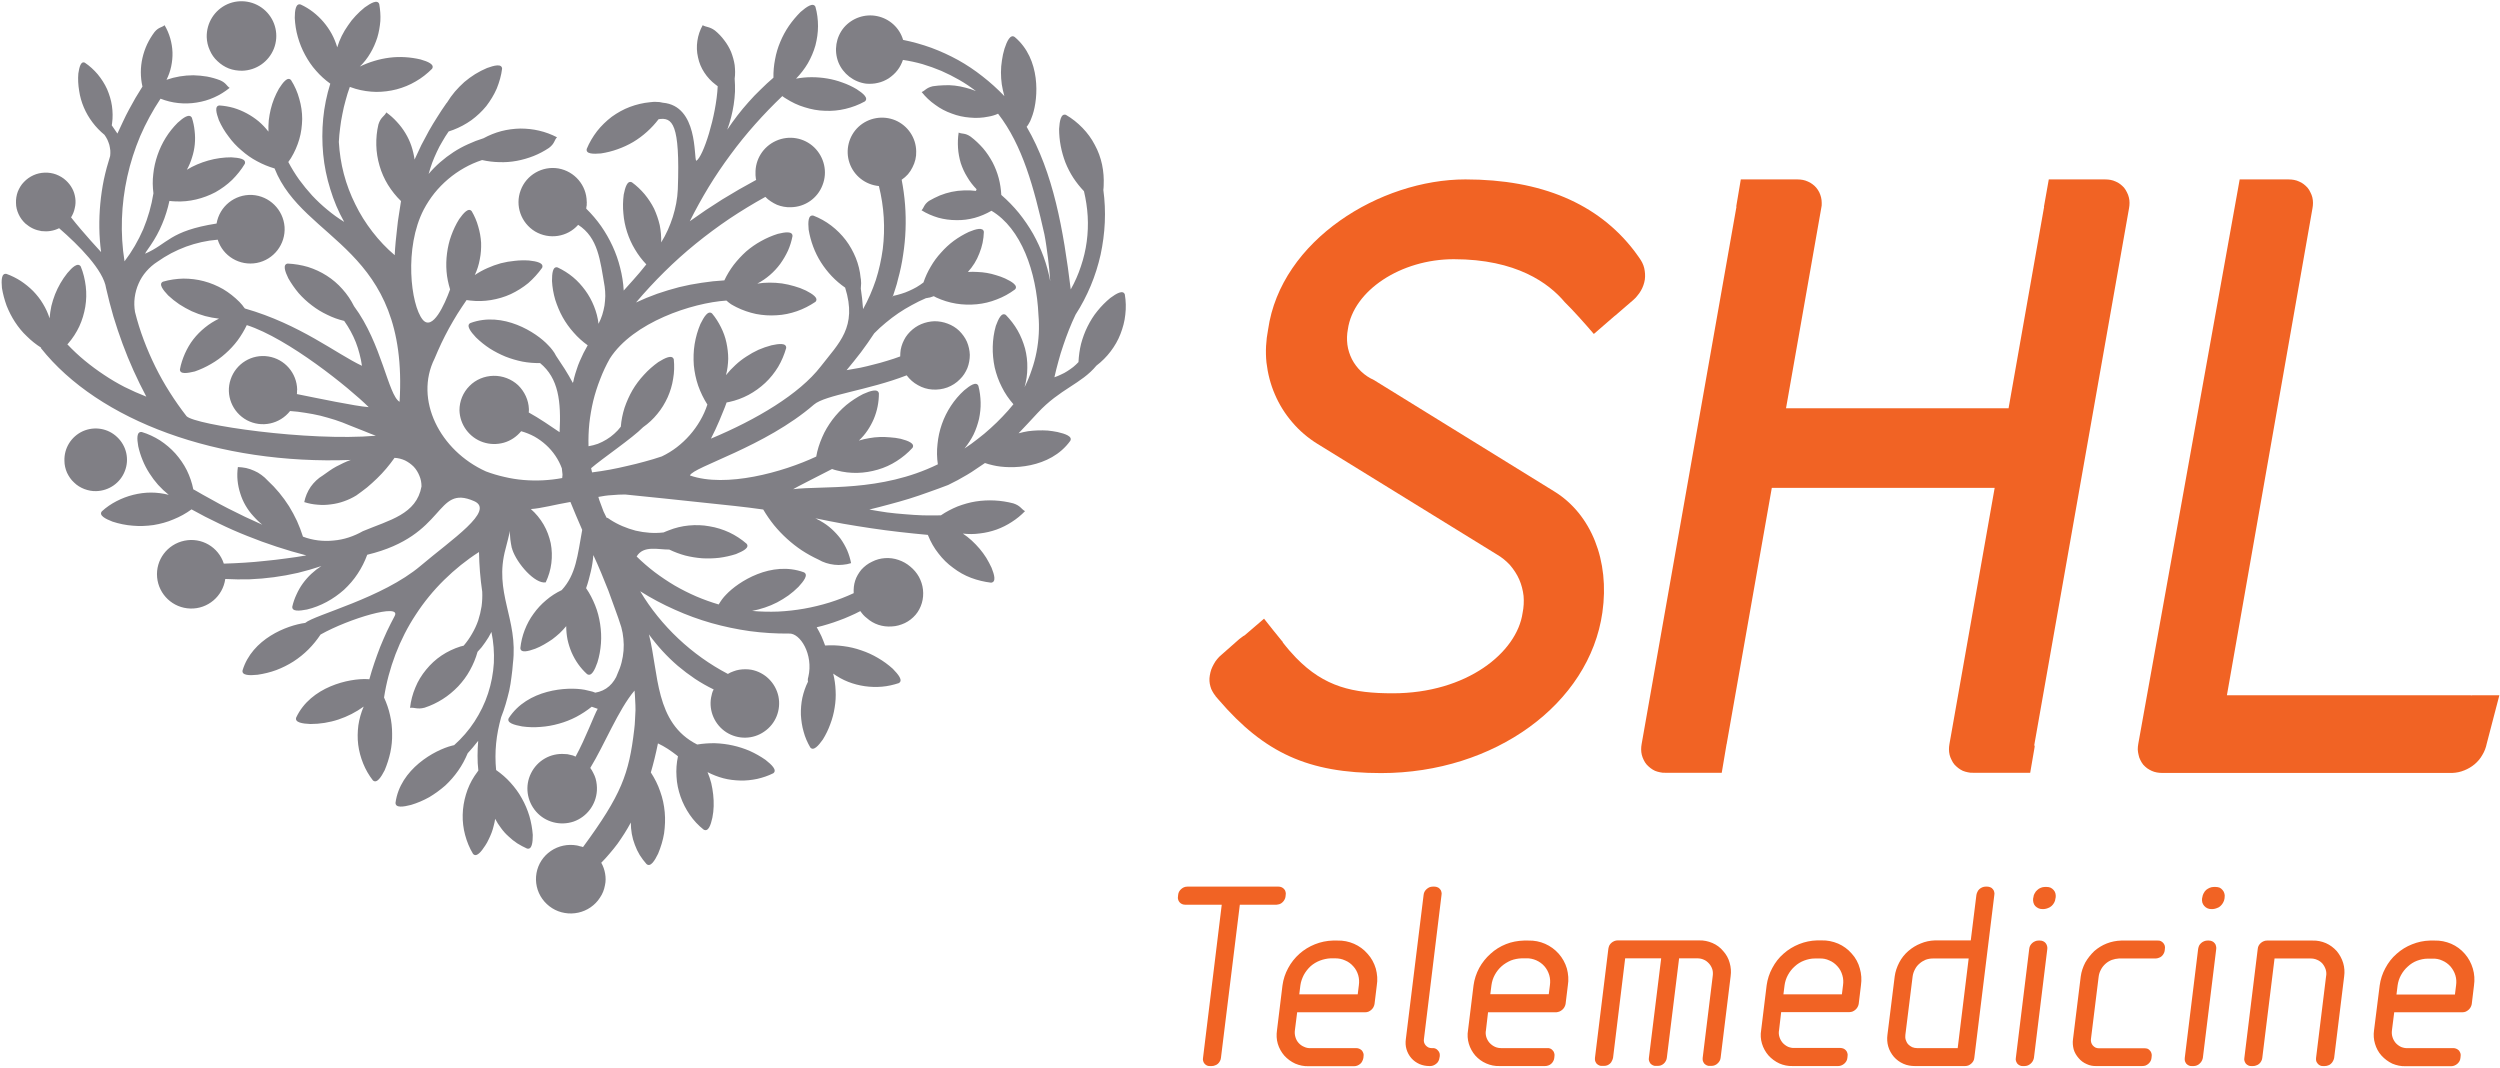 <svg version="1.2" xmlns="http://www.w3.org/2000/svg" viewBox="0 0 1548 661" width="1548" height="661">
	<title>Group-441-svg</title>
	<defs>
		<clipPath clipPathUnits="userSpaceOnUse" id="cp1">
			<path d="m1 1h1546.59v667.69h-1546.59z"/>
		</clipPath>
	</defs>
	<style>
		.s0 { fill: #f16324 } 
		.s1 { fill: #807f85 } 
	</style>
	<g id="Layer">
		<g id="Clip-Path" clip-path="url(#cp1)">
			<g id="Layer">
				<path id="Layer" fill-rule="evenodd" class="s0" d="m1430.6 119.1q0.8 1.5 1.2 3.1 0.4 1.7 0.4 3.4 0 1.7-0.3 3.3l-53 301.6h150.7c0.3 0 0.5 0.1 0.8 0.1l0.5-0.1h16.7l-7.8 29.9c-0.5 2.5-1.4 4.9-2.7 7-1.2 2.2-2.9 4.2-4.8 5.8-1.9 1.6-4.1 2.9-6.4 3.8-2.4 1-4.9 1.5-7.4 1.6h-179.8q-1.6 0-3.2-0.3-1.7-0.3-3.2-1-1.5-0.7-2.8-1.6-1.3-1-2.4-2.2-1.1-1.4-1.8-2.9-0.8-1.5-1.1-3.2-0.4-1.6-0.5-3.3 0-1.7 0.3-3.4l61.7-343.4 1.1-6.2h30.4q1.6 0 3.3 0.3 1.6 0.3 3.1 1 1.5 0.6 2.8 1.6 1.3 1 2.4 2.2 1.1 1.3 1.8 2.9zm-170.8 341.2c0 0.4-0.1 0.7-0.2 1q0.1 0.1 0.1 0.2 0 0.1 0.1 0.3 0 0.1 0 0.2 0.1 0.1 0.1 0.2l-2.8 16.3h-35.3q-1.7 0.1-3.3-0.3-1.6-0.3-3.1-0.9-1.5-0.7-2.8-1.7-1.3-1-2.4-2.2-1.1-1.3-1.8-2.9-0.8-1.5-1.2-3.1-0.4-1.7-0.4-3.4 0-1.6 0.3-3.3l28-158.6h-138l-27.9 158.3q0 0.1 0 0.2 0 0.1-0.1 0.2 0 0 0 0.1 0 0.1-0.1 0.2v0.2l-2.9 17.2h-34.9q-1.7 0.1-3.3-0.3-1.6-0.3-3.1-0.9-1.5-0.7-2.8-1.7-1.3-1-2.4-2.2-1.1-1.3-1.8-2.8-0.8-1.6-1.2-3.2-0.4-1.7-0.4-3.4 0-1.6 0.3-3.3l58.5-331.5c0.1-0.3 0.2-0.7 0.2-1q0-0.3-0.1-0.5l2.8-16.6h35.2q1.6 0 3.2 0.3 1.6 0.3 3.1 1 1.5 0.6 2.8 1.6 1.4 1 2.4 2.2 1.1 1.3 1.9 2.9 0.7 1.5 1.1 3.1 0.4 1.7 0.4 3.4 0.1 1.7-0.3 3.3l-21.8 123.9h137.8l21.8-123.6c0-0.3 0.1-0.6 0.2-1 0 0-0.1-0.1-0.1-0.2l3-16.9h35q1.7 0 3.3 0.3 1.6 0.3 3.1 1 1.5 0.6 2.8 1.6 1.3 1 2.4 2.2 1.1 1.4 1.8 2.9 0.8 1.5 1.2 3.2 0.4 1.6 0.4 3.3 0 1.7-0.3 3.3zm-242.9-297.6q0.8 1.6 1.2 3.3 0.4 1.8 0.5 3.5 0.1 1.8-0.1 3.5-0.3 1.9-0.9 3.6-0.6 1.7-1.5 3.3-0.9 1.6-2.1 3-1.1 1.5-2.5 2.7l-11 9.5q-0.4 0.4-0.9 0.7l-12.7 11c-5.9-6.9-12.8-14.6-18-19.7-9.8-11.7-29.9-26.6-68.7-26.6-32.8 0-62.2 19.4-65.6 43.4-0.6 3.1-0.7 6.3-0.3 9.5 0.4 3.1 1.4 6.2 2.8 9 1.5 2.9 3.4 5.4 5.7 7.6 2.3 2.2 5 4 7.9 5.3l111.7 69c22.9 14.1 34.4 42.9 29.8 74.9-8 56.7-66.9 99.5-137 99.5-45 0-72.3-12.4-100.7-45.5-1.1-1.2-1.6-1.9-1.9-2.2h0.1q-1.1-1.3-1.9-2.8-0.9-1.5-1.3-3.1-0.5-1.7-0.6-3.4-0.1-1.7 0.2-3.4 0.3-1.9 0.9-3.7 0.7-1.8 1.6-3.4 0.9-1.7 2.1-3.1 1.2-1.5 2.7-2.7l11-9.7q0.4-0.3 0.8-0.6 0.4-0.3 0.8-0.6 0.4-0.3 0.8-0.6 0.5-0.3 0.9-0.5l12-10.3c3.6 4.7 7.6 9.5 10.9 13.6l0.5 0.6q0 0 0.1 0 0 0.1 0 0.1 0 0.1 0.1 0.1 0 0.1 0 0.1v0.2q1 1.2 2 2.5 1 1.2 2 2.4 1 1.1 2.1 2.3 1 1.2 2.1 2.3c17.7 18.2 35.4 22 59.9 22 45.9 0 76.9-25.3 80.4-49.8 0.7-3.4 0.9-7 0.6-10.5-0.4-3.5-1.3-7-2.7-10.2-1.4-3.2-3.4-6.2-5.7-8.9-2.4-2.6-5.1-4.8-8.2-6.6l-111.1-68.5c-5.8-3.6-11.1-8.1-15.5-13.3-4.5-5.2-8.1-11-10.8-17.3-2.7-6.2-4.4-12.9-5.2-19.7-0.7-6.8-0.3-13.7 1-20.4 7.9-55.6 69.6-93 122.2-93 46.9 0 82 14.9 104.5 44.2 0 0 3.3 4.5 3.1 4.3 0.8 1.1 1.4 2.1 1.9 3.1zm-226.5 397.5h-22.7l-11.7 94.9q-0.1 1-0.6 1.9-0.5 1-1.3 1.7-0.8 0.7-1.8 1-0.9 0.4-2 0.4h-1q-1 0.1-1.9-0.3-0.9-0.4-1.5-1.1-0.7-0.8-0.9-1.7-0.3-1-0.1-1.9l11.6-94.9h-22.7q-1 0-1.9-0.4-0.9-0.4-1.5-1.1-0.7-0.8-0.9-1.7-0.3-0.9-0.1-1.9l0.1-1q0.1-1.1 0.6-2 0.5-0.9 1.3-1.6 0.8-0.7 1.7-1.1 1-0.4 2.1-0.4h56.5q1 0 1.9 0.4 0.9 0.4 1.5 1.1 0.7 0.7 0.9 1.7 0.3 0.9 0.1 1.9l-0.1 1q-0.1 1-0.6 1.9-0.5 1-1.3 1.7-0.7 0.7-1.7 1.1-1 0.3-2 0.4zm60.7 61.5q-0.2 1.1-0.7 2-0.5 0.9-1.3 1.6-0.8 0.7-1.7 1.1-1 0.4-2 0.4h-42.2l-1.4 11.1c-0.2 1.4-0.1 2.8 0.3 4.2 0.4 1.4 1 2.6 2 3.7 0.9 1 2.1 1.9 3.4 2.4 1.2 0.6 2.7 0.9 4.1 0.8h28.2q1 0 1.9 0.4 0.9 0.4 1.6 1.1 0.6 0.8 0.9 1.7 0.3 0.9 0.1 1.9l-0.1 1q-0.2 1.1-0.7 2-0.4 0.9-1.2 1.6-0.8 0.7-1.8 1.1-1 0.4-2 0.4h-28.3c-2.8 0.1-5.6-0.5-8.2-1.6-2.6-1.2-4.9-2.9-6.8-5-1.8-2.1-3.2-4.6-4-7.3-0.8-2.7-0.9-5.5-0.5-8.3l3.4-27.8c0.5-3.8 1.7-7.4 3.5-10.7 1.8-3.4 4.2-6.4 7-8.9 2.8-2.5 6.1-4.5 9.6-5.9 3.5-1.4 7.3-2.2 11.1-2.3h2.8c3.6-0.1 7.1 0.6 10.3 2 3.2 1.4 6.1 3.5 8.4 6.2 2.4 2.6 4.1 5.8 5.1 9.2 0.9 3.4 1.2 6.9 0.6 10.4zm-24.3-28.3h-2.9c-2.2 0.1-4.5 0.6-6.6 1.4-2.1 0.8-4.1 2-5.8 3.5-1.7 1.6-3.1 3.4-4.2 5.4-1 2-1.8 4.1-2.1 6.4l-0.7 5.6h36.2l0.7-5.6c0.3-2.1 0.2-4.2-0.4-6.3-0.6-2-1.6-3.9-3-5.4-1.4-1.6-3.1-2.9-5.1-3.7-1.9-0.9-4-1.3-6.1-1.3zm58.8 66.7h-0.5c-2.1 0-4.2-0.4-6.1-1.2-2-0.9-3.7-2.1-5.1-3.7-1.4-1.6-2.4-3.5-3-5.5-0.6-2-0.7-4.2-0.4-6.3l11-89.3q0.1-1.1 0.6-2 0.5-0.9 1.3-1.6 0.8-0.7 1.7-1.1 1-0.4 2.1-0.4h1q1 0 1.9 0.4 0.9 0.3 1.5 1.1 0.7 0.7 0.9 1.7 0.3 0.9 0.1 1.9l-10.9 89.3q-0.2 1.1 0.1 2.1 0.3 1 1 1.8 0.7 0.8 1.7 1.3 1 0.4 2 0.4h0.5q1-0.1 1.9 0.3 0.9 0.4 1.5 1.2 0.7 0.7 1 1.7 0.2 0.9 0.1 1.9l-0.2 1q-0.1 1-0.6 1.9-0.5 1-1.3 1.6-0.8 0.7-1.8 1.1-0.9 0.4-2 0.4zm83.8-38.4q-0.2 1-0.7 1.9-0.5 0.9-1.3 1.6-0.8 0.7-1.7 1.1-1 0.4-2 0.5h-42.3l-1.3 11.1c-0.3 1.4-0.2 2.8 0.2 4.2 0.4 1.3 1.1 2.6 2 3.6 1 1.1 2.1 1.9 3.4 2.5 1.3 0.6 2.7 0.8 4.1 0.8h28.3q1-0.1 1.9 0.3 0.9 0.4 1.5 1.2 0.7 0.7 0.9 1.7 0.3 0.9 0.1 1.9l-0.1 1q-0.1 1-0.6 1.9-0.5 1-1.3 1.7-0.8 0.7-1.7 1-1 0.4-2.1 0.4h-28.2c-2.9 0.1-5.7-0.5-8.2-1.6-2.6-1.1-4.9-2.8-6.8-4.9-1.8-2.1-3.2-4.6-4-7.3-0.8-2.7-1-5.6-0.5-8.4l3.4-27.7c0.5-3.8 1.7-7.4 3.5-10.8 1.8-3.3 4.2-6.3 7-8.8 2.8-2.6 6.1-4.6 9.6-6 3.5-1.4 7.3-2.1 11.1-2.2h2.8c3.6-0.1 7.1 0.6 10.3 2 3.2 1.4 6.1 3.5 8.4 6.1 2.4 2.7 4.1 5.8 5.1 9.2 0.9 3.4 1.2 7 0.6 10.5zm-24.3-28.3h-2.9c-2.3 0.1-4.5 0.5-6.6 1.3-2.1 0.9-4.1 2.1-5.8 3.6-1.7 1.5-3.1 3.3-4.2 5.3-1.1 2-1.8 4.2-2.1 6.5l-0.7 5.5h36.2l0.7-5.5c0.3-2.1 0.2-4.3-0.4-6.3-0.6-2-1.6-3.9-3-5.5-1.4-1.6-3.1-2.8-5.1-3.7-1.9-0.8-4-1.3-6.1-1.2zm114.7 66.6h-1q-1 0.1-1.9-0.3-0.9-0.4-1.6-1.1-0.6-0.8-0.9-1.7-0.2-1-0.1-1.9l6.2-50.5c0.2-1.4 0.2-2.8-0.2-4.2-0.4-1.3-1.1-2.6-2-3.6-1-1.1-2.1-2-3.4-2.5-1.3-0.6-2.7-0.8-4.1-0.8h-11.1l-7.6 61.6q-0.1 1-0.6 1.9-0.5 1-1.3 1.7-0.8 0.7-1.8 1.1-1 0.3-2 0.3h-0.9q-1 0.1-1.9-0.3-0.9-0.4-1.6-1.1-0.6-0.8-0.9-1.7-0.3-1-0.1-1.9l7.6-61.6h-22.3l-7.5 61.6q-0.2 1-0.7 1.9-0.4 1-1.2 1.7-0.8 0.7-1.8 1.1-1 0.3-2 0.3h-1q-1 0.1-1.9-0.3-0.9-0.4-1.6-1.1-0.6-0.8-0.9-1.7-0.2-1-0.1-1.9l8.3-67.6q0.2-1.1 0.6-2 0.5-0.9 1.3-1.6 0.8-0.7 1.8-1.1 1-0.4 2-0.4h50.5c2.8-0.1 5.6 0.5 8.2 1.6 2.6 1.1 4.9 2.8 6.7 5 1.9 2.1 3.3 4.6 4 7.3 0.8 2.7 1 5.5 0.6 8.3l-6.2 50.5q-0.1 1-0.6 1.9-0.5 0.9-1.3 1.6-0.7 0.7-1.7 1.1-1 0.4-2 0.4zm91.1-38.3q-0.2 1-0.7 1.9-0.5 0.9-1.3 1.6-0.8 0.7-1.7 1.1-1 0.4-2 0.4h-42.3l-1.3 11.1c-0.3 1.4-0.2 2.9 0.2 4.2 0.4 1.4 1.1 2.6 2 3.7 0.9 1 2.1 1.9 3.4 2.5 1.3 0.5 2.7 0.8 4.1 0.7h28.3q0.9 0 1.9 0.4 0.9 0.4 1.5 1.1 0.7 0.8 0.9 1.7 0.3 1 0.1 1.9l-0.1 1q-0.1 1.1-0.6 2-0.5 0.9-1.3 1.6-0.8 0.7-1.8 1.1-0.9 0.4-2 0.4h-28.3c-2.8 0.1-5.6-0.5-8.1-1.6-2.6-1.2-4.9-2.9-6.8-5-1.8-2.1-3.2-4.6-4-7.3-0.8-2.7-1-5.5-0.5-8.3l3.4-27.8c0.5-3.7 1.7-7.4 3.5-10.7 1.8-3.4 4.1-6.4 7-8.9 2.8-2.5 6.1-4.5 9.6-5.9 3.5-1.4 7.3-2.2 11.1-2.3h2.8c3.5-0.1 7 0.6 10.3 2 3.2 1.4 6.1 3.5 8.4 6.2 2.4 2.6 4.1 5.8 5 9.2 1 3.4 1.2 6.9 0.7 10.4zm-24.3-28.2h-2.9c-2.3 0-4.5 0.5-6.6 1.3-2.1 0.8-4.1 2-5.8 3.6-1.7 1.5-3.1 3.3-4.2 5.3-1.1 2-1.8 4.2-2.1 6.4l-0.7 5.6h36.2l0.7-5.6c0.3-2.1 0.2-4.2-0.4-6.2-0.6-2.1-1.6-4-3-5.5-1.4-1.6-3.1-2.9-5.1-3.7-1.9-0.9-4-1.3-6.1-1.2zm90.2 66.6h-31.1c-2.4 0-4.9-0.4-7.1-1.4-2.3-1-4.3-2.5-5.9-4.3-1.6-1.9-2.8-4-3.5-6.4-0.7-2.4-0.8-4.8-0.5-7.2l4.5-36.2c0.4-3 1.4-5.9 2.8-8.6 1.4-2.7 3.3-5.1 5.6-7.1 2.3-2 4.9-3.6 7.7-4.7 2.8-1.2 5.8-1.8 8.8-1.9h22.2l3.5-28.2q0.2-1.1 0.7-2 0.4-0.9 1.2-1.6 0.8-0.7 1.8-1.1 1-0.4 2-0.4h1q1 0 1.9 0.4 0.9 0.3 1.5 1.1 0.7 0.7 0.9 1.7 0.3 0.9 0.1 1.9l-12.4 100.9q-0.1 1.1-0.6 2-0.5 0.9-1.3 1.6-0.8 0.7-1.7 1.1-1 0.4-2.1 0.4zm2.2-66.6h-22.2c-1.6 0-3.1 0.3-4.5 0.8-1.4 0.6-2.7 1.4-3.8 2.4-1.2 1-2.1 2.2-2.8 3.6-0.7 1.3-1.2 2.8-1.4 4.3l-4.5 36.2c-0.1 1-0.1 2 0.2 3 0.3 1 0.8 2 1.5 2.8 0.7 0.7 1.6 1.4 2.5 1.8 1 0.4 2 0.6 3.1 0.6h25.1zm34.6 66.6h-1q-0.9 0.1-1.8-0.3-0.9-0.4-1.6-1.1-0.6-0.8-0.9-1.7-0.3-1-0.1-1.9l8.3-67.6q0.1-1.1 0.6-2 0.5-0.9 1.3-1.6 0.8-0.7 1.8-1.1 0.9-0.4 2-0.4h1q1 0 1.9 0.4 0.9 0.4 1.5 1.1 0.6 0.7 0.9 1.7 0.3 0.9 0.2 1.9l-8.3 67.6q-0.2 1-0.7 1.9-0.5 0.9-1.3 1.6-0.8 0.7-1.7 1.1-1 0.4-2.1 0.4zm12-97.2h-1.1q-1.2 0-2.3-0.5-1.1-0.5-2-1.4-0.8-0.9-1.1-2.1-0.3-1.2-0.2-2.4l0.2-1q0.1-1.3 0.8-2.4 0.6-1.2 1.6-2 0.9-0.9 2.2-1.4 1.2-0.5 2.5-0.5h1.1q1.2 0 2.3 0.4 1.1 0.5 2 1.5 0.8 0.9 1.1 2 0.3 1.2 0.2 2.4l-0.2 1q-0.1 1.3-0.8 2.5-0.6 1.1-1.6 2-1 0.9-2.2 1.3-1.2 0.5-2.5 0.6zm60.9 97.2h-28.2c-2.2 0.1-4.3-0.3-6.2-1.2-1.9-0.8-3.7-2.1-5-3.7-1.4-1.6-2.5-3.4-3.1-5.5-0.5-2-0.7-4.1-0.4-6.2l4.8-38.9c0.4-3 1.4-5.9 2.8-8.6 1.5-2.6 3.4-5 5.6-7.1 2.3-2 4.9-3.6 7.7-4.7 2.8-1.1 5.8-1.7 8.9-1.8h22.7q0.9-0.1 1.8 0.3 0.9 0.4 1.6 1.2 0.6 0.7 0.9 1.6 0.3 1 0.1 2l-0.1 1q-0.1 1-0.6 1.9-0.5 1-1.3 1.7-0.8 0.7-1.8 1-1 0.4-2 0.4h-22.7c-1.5 0.1-3 0.4-4.4 0.9-1.5 0.6-2.8 1.4-3.9 2.4-1.1 1-2.1 2.2-2.8 3.6-0.7 1.3-1.2 2.7-1.4 4.3l-4.8 38.8q-0.1 1.1 0.2 2.1 0.3 1 1 1.8 0.7 0.8 1.7 1.3 1 0.4 2 0.4h28.3q1 0 1.9 0.3 0.9 0.4 1.5 1.2 0.7 0.7 0.9 1.7 0.3 0.9 0.1 1.9l-0.1 1q-0.1 1-0.6 1.9-0.5 0.9-1.3 1.6-0.8 0.7-1.8 1.1-0.9 0.3-2 0.3zm31.8 0h-1q-1 0.1-1.9-0.3-0.9-0.4-1.6-1.1-0.6-0.8-0.9-1.7-0.2-1-0.1-1.9l8.3-67.6q0.2-1.1 0.6-2 0.5-0.9 1.3-1.6 0.8-0.7 1.8-1.1 1-0.4 2-0.4h1q1 0 1.9 0.4 0.9 0.4 1.5 1.1 0.7 0.7 0.9 1.7 0.3 0.9 0.2 1.9l-8.3 67.6q-0.2 1-0.7 1.9-0.5 0.9-1.3 1.6-0.7 0.7-1.7 1.1-1 0.4-2 0.4zm11.9-97.2h-1.1q-1.2 0-2.3-0.5-1.1-0.5-1.9-1.4-0.8-0.9-1.2-2.1-0.3-1.2-0.2-2.4l0.2-1q0.2-1.3 0.8-2.4 0.6-1.2 1.6-2.1 1-0.8 2.2-1.3 1.2-0.5 2.5-0.5h1.1q1.2 0 2.4 0.4 1.1 0.5 1.9 1.5 0.8 0.9 1.1 2 0.4 1.2 0.2 2.4l-0.1 1q-0.2 1.3-0.9 2.5-0.6 1.1-1.6 2-0.9 0.9-2.2 1.3-1.2 0.5-2.5 0.6zm69.3 97.2h-0.9q-1 0.1-1.9-0.3-0.9-0.4-1.5-1.1-0.7-0.8-1-1.7-0.2-1-0.1-1.9l6.2-50.5c0.3-1.4 0.2-2.8-0.2-4.2-0.4-1.3-1.1-2.6-2-3.7-0.9-1-2.1-1.9-3.4-2.4-1.3-0.6-2.7-0.8-4.1-0.8h-22.2l-7.6 61.6q-0.1 1-0.6 1.9-0.5 1-1.3 1.7-0.8 0.7-1.8 1-0.9 0.4-2 0.4h-0.9q-1 0.1-1.9-0.3-0.9-0.4-1.6-1.1-0.6-0.8-0.9-1.7-0.3-1-0.1-1.9l8.3-67.6q0.1-1.1 0.6-2 0.5-0.9 1.3-1.6 0.8-0.7 1.8-1.1 0.9-0.4 2-0.4h28.3c2.8-0.1 5.6 0.5 8.2 1.6 2.5 1.1 4.8 2.8 6.7 4.9 1.8 2.2 3.2 4.7 4 7.4 0.8 2.7 1 5.5 0.6 8.3l-6.2 50.5q-0.2 1-0.7 1.9-0.5 1-1.3 1.7-0.7 0.7-1.7 1-1 0.4-2.1 0.4zm91-38.3q-0.2 1-0.7 1.9-0.5 0.9-1.3 1.6-0.8 0.7-1.7 1.1-1 0.4-2 0.4h-42.3l-1.4 11.1c-0.2 1.4-0.1 2.9 0.3 4.2 0.4 1.4 1.1 2.6 2 3.7 0.9 1 2.1 1.9 3.4 2.5 1.3 0.5 2.7 0.8 4.1 0.7h28.3q0.9 0 1.8 0.4 0.9 0.4 1.6 1.1 0.6 0.8 0.9 1.7 0.3 1 0.1 1.9l-0.1 1q-0.1 1.1-0.6 2-0.5 0.9-1.3 1.6-0.8 0.7-1.8 1.1-1 0.4-2 0.4h-28.3c-2.8 0.1-5.6-0.5-8.2-1.6-2.5-1.2-4.8-2.9-6.7-5-1.9-2.1-3.2-4.6-4-7.3-0.8-2.7-1-5.5-0.6-8.3l3.5-27.8c0.5-3.7 1.7-7.4 3.5-10.7 1.8-3.4 4.1-6.4 7-8.9 2.8-2.5 6-4.5 9.6-5.9 3.5-1.4 7.2-2.2 11-2.3h2.9c3.5-0.1 7 0.6 10.3 2 3.2 1.4 6.1 3.5 8.4 6.2 2.3 2.6 4 5.8 5 9.2 1 3.4 1.2 6.9 0.7 10.4zm-24.4-28.2h-2.8c-2.3 0-4.5 0.5-6.7 1.3-2.1 0.8-4 2-5.7 3.6-1.7 1.5-3.1 3.3-4.2 5.3-1.1 2-1.8 4.2-2.1 6.4l-0.7 5.6h36.2l0.7-5.6c0.3-2.1 0.2-4.2-0.4-6.2-0.6-2.1-1.7-3.9-3-5.5-1.4-1.6-3.2-2.9-5.1-3.7-1.9-0.9-4-1.3-6.2-1.2z"/>
				<path id="Layer" fill-rule="evenodd" class="s1" d="m128 23c-0.2-8.8 4.8-16.8 12.8-20.4 7.9-3.5 17.3-1.9 23.6 4.1 6.3 6 8.4 15.2 5.2 23.4-3.2 8.1-10.9 13.5-19.7 13.7-2.8 0-5.6-0.4-8.2-1.4-2.6-1-5-2.6-7-4.5-2.1-1.9-3.7-4.2-4.8-6.8-1.2-2.6-1.8-5.3-1.9-8.1zm-102.5 192.3c-3.2-2-6.2-4.4-8.9-7.1-2.8-2.6-5.2-5.6-7.3-8.8-2.1-3.2-3.8-6.6-5.2-10.1-1.3-3.6-2.3-7.3-2.9-11-0.4-4.6-0.4-9.3 2.8-8.7 3.1 1.1 6.1 2.6 8.9 4.4 2.7 1.8 5.3 3.9 7.6 6.2 2.3 2.4 4.4 5 6.1 7.9 1.7 2.8 3.1 5.8 4.1 9q0.3-3.8 1.1-7.6 0.9-3.7 2.3-7.3 1.4-3.5 3.3-6.8 1.9-3.3 4.3-6.3c3-3.6 6.5-6.8 8.3-4.1 1.6 3.9 2.6 8.1 3.1 12.3 0.5 4.2 0.4 8.5-0.3 12.7-0.7 4.1-1.9 8.2-3.7 12.1-1.8 3.8-4.1 7.4-6.9 10.6l-0.5 0.5q5.1 5.4 10.8 10.1 5.7 4.7 11.9 8.8 6.1 4.1 12.7 7.5 6.6 3.3 13.5 6-4.2-7.9-7.9-16.1-3.7-8.2-6.8-16.6-3.1-8.4-5.7-17-2.5-8.6-4.5-17.4c-1.6-11.3-17-26.7-29.1-37.2-1.6 0.8-3.4 1.4-5.3 1.7-1.8 0.3-3.7 0.3-5.6 0.1-1.8-0.3-3.6-0.8-5.3-1.6-1.7-0.8-3.3-1.9-4.7-3.1-1.8-1.7-3.2-3.6-4.2-5.8-1-2.2-1.6-4.5-1.6-6.9-0.1-2.4 0.3-4.8 1.1-7 0.9-2.2 2.1-4.3 3.8-6 1.7-1.8 3.7-3.2 5.9-4.2 2.2-1 4.5-1.5 6.9-1.6 2.5-0.1 4.9 0.3 7.1 1.1 2.3 0.9 4.4 2.1 6.2 3.8 1.5 1.4 2.8 3 3.8 4.9 1 1.8 1.6 3.8 1.9 5.9 0.3 2.1 0.2 4.2-0.3 6.2-0.4 2.1-1.2 4-2.3 5.8 7.7 9.8 18.6 21.5 18.6 21.5q-1-7.5-1.1-15-0.1-7.5 0.6-15 0.7-7.5 2.2-14.9 1.6-7.4 3.9-14.6 0.2-1.7 0.1-3.4-0.2-1.8-0.6-3.5-0.5-1.6-1.2-3.2-0.8-1.6-1.8-3c-2.8-2.3-5.3-4.9-7.4-7.7-2.2-2.9-4-6-5.4-9.3-1.4-3.3-2.4-6.8-2.9-10.3-0.6-3.6-0.8-7.2-0.5-10.7 0.6-3.9 1.5-7.8 4-6.7 3 2 5.7 4.5 8 7.2 2.3 2.8 4.3 5.9 5.8 9.2 1.4 3.3 2.5 6.8 3 10.3 0.5 3.6 0.6 7.2 0.1 10.8l-0.2 1.3 3.5 5.1q1.7-3.8 3.5-7.5 1.7-3.7 3.7-7.4 1.9-3.6 4-7.2 2.1-3.5 4.3-7-1-4.4-1-8.9 0-4.4 1-8.8 1-4.4 2.9-8.5 1.9-4 4.6-7.6c2.6-3.1 4.5-2.7 6.2-4.2 1.5 2.5 2.7 5.3 3.5 8.1 0.8 2.8 1.3 5.7 1.4 8.7 0.1 2.9-0.2 5.8-0.8 8.7-0.6 2.9-1.6 5.7-2.9 8.3q4-1.4 8.2-2.1 4.2-0.7 8.4-0.7 4.3 0.1 8.5 0.8 4.2 0.8 8.1 2.3c3.8 1.7 3.9 3.4 5.9 4.7-3 2.4-6.2 4.4-9.6 5.9-3.5 1.6-7.1 2.6-10.9 3.2-3.7 0.6-7.5 0.7-11.3 0.3-3.8-0.4-7.4-1.3-11-2.7-4.9 7.4-9.1 15.1-12.6 23.2-3.4 8.1-6.1 16.5-8 25.1-1.9 8.6-3 17.3-3.3 26.1-0.3 8.8 0.2 17.6 1.6 26.3q3.5-4.6 6.4-9.6 2.9-5 5.2-10.3 2.2-5.3 3.8-10.9 1.6-5.6 2.5-11.3c-0.5-4-0.6-8-0.1-11.9 0.4-4 1.3-7.9 2.6-11.7 1.3-3.8 3-7.4 5.1-10.8 2.1-3.4 4.6-6.5 7.4-9.3 3.5-3.2 7.3-5.9 8.8-3.1q1.3 4 1.7 8.1 0.5 4.2 0.1 8.4-0.4 4.1-1.7 8.1-1.2 4-3.2 7.6 3.1-1.9 6.4-3.3 3.3-1.4 6.8-2.4 3.5-1 7.1-1.5 3.6-0.5 7.2-0.5c4.7 0.3 9.4 0.9 8.4 4-2.2 3.7-4.9 7-7.9 10-3.1 3-6.6 5.5-10.3 7.6-3.8 2-7.8 3.5-12 4.5-4.2 1-8.4 1.4-12.7 1.2-1.4 0-2.7-0.2-3.8-0.3q-0.8 3.7-1.9 7.2-1.1 3.6-2.6 7.1-1.4 3.4-3.2 6.7-1.8 3.3-3.9 6.4-0.5 0.6-0.9 1.3-0.5 0.6-0.9 1.3-0.4 0.7-0.9 1.3-0.4 0.7-0.8 1.4c14.2-6.1 15-14.1 44.3-18.7 1.8-10.6 11.2-18.2 22-17.7 10.7 0.6 19.3 9.1 20.1 19.8 0.7 10.7-6.7 20.3-17.2 22.3-10.6 2-21-4.2-24.2-14.4q-5.1 0.4-10 1.5-4.9 1.1-9.6 2.8-4.8 1.8-9.2 4.1-4.5 2.4-8.6 5.3c-2.5 1.6-4.8 3.6-6.8 5.9-2 2.3-3.6 4.8-4.8 7.6-1.2 2.7-2 5.6-2.4 8.6-0.4 3-0.3 6 0.2 9q2.2 8.8 5.4 17.3 3.2 8.5 7.2 16.6 4 8.1 8.9 15.8 4.8 7.6 10.4 14.8c5.2 5.4 75.2 15.7 117.2 12.1-3.9-1.4-10.3-4.2-16.2-6.4q-4.4-1.9-9-3.4-4.5-1.4-9.1-2.6-4.7-1.1-9.4-1.8-4.7-0.8-9.4-1.1c-6.4 8.1-17.6 10.5-26.7 5.7-9.1-4.9-13.4-15.6-10.1-25.3 3.3-9.8 13.1-15.8 23.3-14.2 10.2 1.6 17.7 10.3 17.9 20.6q0 0.3-0.1 0.6 0 0.4 0 0.7 0 0.4 0 0.7-0.1 0.3-0.1 0.7c13 2.6 36.2 7.5 44.5 8.1-12-11.9-49.8-42.5-75.5-50.8q-2.4 5-5.7 9.5-3.3 4.4-7.5 8.1-4.1 3.7-9 6.5-4.8 2.8-10 4.6c-4.6 1.1-9.3 1.9-9.2-1.3 0.6-3.3 1.7-6.6 3.1-9.8 1.4-3.1 3.1-6.1 5.2-8.8 2.1-2.7 4.6-5.2 7.2-7.3 2.7-2.2 5.6-4 8.7-5.5q-4.4-0.5-8.6-1.6-4.3-1.2-8.3-3-4-1.9-7.7-4.3-3.7-2.5-6.9-5.5c-3.2-3.4-6.1-7.1-3.2-8.5 4.1-1.2 8.4-1.8 12.6-1.9 4.3 0 8.6 0.5 12.7 1.6 4.2 1.1 8.2 2.8 11.9 4.9 3.7 2.2 7.1 4.9 10.1 7.9q0.4 0.5 0.9 1 0.4 0.5 0.9 1 0.4 0.5 0.8 1.1 0.4 0.5 0.8 1c34.2 9.8 56.7 28.1 72.5 35.5q-0.5-3.7-1.5-7.4-0.9-3.6-2.3-7.2-1.4-3.5-3.2-6.8-1.8-3.3-4-6.4-5.5-1.3-10.5-3.8-5.1-2.4-9.5-5.8-4.5-3.4-8.2-7.6-3.6-4.3-6.4-9.2c-2-4.1-3.6-8.6-0.4-9.1 4.3 0.2 8.5 0.9 12.6 2.1 4.1 1.3 8 3.1 11.6 5.4 3.6 2.3 6.9 5.1 9.7 8.3 2.9 3.2 5.3 6.8 7.2 10.6 17.2 23.1 21.1 55 28.2 59.2 5.9-95.9-59.5-99-77.4-144.5-3.8-1.1-7.4-2.6-10.9-4.5-3.4-1.8-6.7-4.1-9.6-6.7-3-2.5-5.7-5.4-8-8.6-2.4-3.1-4.4-6.5-6-10.1-1.6-4.4-2.8-8.9 0.4-9.1q4.4 0.3 8.7 1.5 4.3 1.3 8.2 3.4 3.9 2.1 7.3 4.9 3.4 2.9 6.1 6.4-0.1-3.5 0.2-7 0.4-3.4 1.2-6.8 0.8-3.3 2.1-6.6 1.3-3.2 3-6.2c2.5-3.9 5.4-7.7 7.5-5.3 2.3 3.6 4 7.5 5.1 11.6 1.2 4.1 1.8 8.3 1.8 12.5-0.1 4.2-0.6 8.5-1.8 12.5-1.2 4.1-2.9 8-5.1 11.6-0.6 0.9-1.2 1.8-1.7 2.5q3 5.7 6.7 10.9 3.8 5.2 8.1 9.9 4.4 4.7 9.4 8.8 4.9 4.1 10.4 7.5c-3.6-6.4-6.5-13.3-8.6-20.3-2.2-7-3.7-14.3-4.4-21.6-0.7-7.4-0.7-14.8 0-22.1 0.7-7.3 2.2-14.6 4.4-21.6-3.2-2.3-6.2-5-8.8-8-2.7-3-4.9-6.3-6.8-9.8-1.9-3.5-3.4-7.2-4.5-11.1-1.1-3.8-1.7-7.8-1.9-11.8 0-4.6 0.6-9.3 3.7-8.3q4.1 1.9 7.6 4.6 3.6 2.8 6.5 6.2 2.9 3.4 5.1 7.4 2.1 3.9 3.4 8.3 1.1-3.7 2.8-7.1 1.7-3.4 3.9-6.5 2.1-3.2 4.7-5.9 2.6-2.8 5.6-5.2c3.8-2.7 7.9-5.1 9-2.1 0.6 3.4 0.9 7 0.7 10.5-0.3 3.5-0.9 7-1.9 10.3-1.1 3.4-2.5 6.6-4.3 9.6-1.8 3.1-4 5.9-6.5 8.3q4.3-2.1 9-3.5 4.6-1.4 9.4-2 4.8-0.6 9.7-0.3 4.8 0.3 9.5 1.4c4.5 1.3 8.9 3.1 7.1 5.8-3 3-6.4 5.7-10.1 7.8-3.7 2.2-7.7 3.8-11.8 4.9-4.2 1.1-8.5 1.6-12.7 1.6-4.3-0.1-8.6-0.7-12.7-1.9q-0.5-0.1-0.9-0.3-0.5-0.1-0.9-0.3-0.5-0.1-0.9-0.3-0.5-0.1-0.9-0.3-1.5 4.1-2.6 8.3-1.2 4.2-2 8.5-0.9 4.3-1.4 8.6-0.6 4.4-0.8 8.7c0.4 6.7 1.4 13.4 3.1 19.8 1.7 6.5 4.1 12.8 7.1 18.8 2.9 6 6.5 11.7 10.6 17 4.1 5.3 8.7 10.2 13.8 14.5q0.2-4.2 0.6-8.4 0.4-4.2 0.9-8.4 0.4-4.2 1.1-8.3 0.6-4.2 1.3-8.4c-3.1-3-5.8-6.4-8.1-10.1-2.2-3.6-4-7.6-5.2-11.8-1.2-4.1-1.9-8.4-2-12.7-0.1-4.3 0.3-8.6 1.3-12.8 1.4-4.6 3.7-5 4.9-7.5q3.6 2.6 6.5 5.8 3 3.2 5.3 7 2.3 3.8 3.7 7.9 1.4 4.2 2 8.5 2-4.5 4.2-9 2.3-4.5 4.7-8.8 2.5-4.4 5.2-8.6 2.6-4.2 5.5-8.3 0.1-0.1 0.1-0.2 0.1-0.1 0.2-0.1 0-0.1 0.1-0.2 0.1 0 0.1-0.1 2.2-3.6 4.9-6.8 2.7-3.1 5.8-5.9 3.2-2.7 6.7-4.9 3.6-2.2 7.4-3.8c4.4-1.6 9.1-2.8 9.3 0.4-0.5 4.2-1.7 8.3-3.3 12.3-1.7 3.9-3.9 7.5-6.5 10.9-2.7 3.3-5.8 6.2-9.2 8.7-3.5 2.5-7.3 4.5-11.2 6-1 0.4-2 0.7-2.9 1q-2.1 3-3.9 6.2-1.9 3.1-3.4 6.4-1.6 3.4-2.9 6.8-1.2 3.4-2.2 6.9 3.3-3.9 7.2-7.3 3.9-3.4 8.2-6.2 4.3-2.8 9-4.9 4.7-2.2 9.6-3.7c3.5-1.9 7.2-3.4 11-4.4 3.8-1 7.8-1.5 11.7-1.6 4 0 7.9 0.4 11.7 1.3 3.9 0.9 7.6 2.3 11.1 4.1-1.8 1.8-1.3 3.8-5 6.6q-4.5 3-9.5 5-5.1 2-10.4 3-5.4 1-10.8 0.8-5.4-0.1-10.7-1.3-5.8 1.9-11.1 4.9-5.3 3-9.9 6.9-4.7 4-8.5 8.7-3.8 4.8-6.6 10.1c-12.3 23.7-8.1 59-0.7 68.2 6.1 7.4 13.6-9.3 17-18.7-1.1-3.6-1.9-7.3-2.2-11.1-0.3-3.7-0.2-7.5 0.3-11.3 0.5-3.7 1.3-7.4 2.6-10.9 1.3-3.6 2.9-7 4.9-10.2 2.7-3.8 5.8-7.4 7.8-4.9 1.7 2.9 3.1 6.1 4 9.4 1 3.3 1.6 6.7 1.8 10.1 0.1 3.4-0.1 6.8-0.8 10.2-0.6 3.4-1.6 6.6-3.1 9.8q3.7-2.5 7.8-4.3 4-1.8 8.3-3 4.3-1.1 8.7-1.5 4.4-0.5 8.8-0.2c4.7 0.5 9.3 1.5 8.1 4.5-2.5 3.5-5.4 6.7-8.6 9.5-3.3 2.7-7 5-10.8 6.8-3.9 1.8-8.1 3-12.3 3.7-4.2 0.7-8.5 0.8-12.8 0.3q-1.2-0.1-2.3-0.3-2.9 4.2-5.7 8.6-2.7 4.4-5.2 8.9-2.5 4.6-4.7 9.2-2.2 4.7-4.2 9.5c-12.7 25.4 3.2 57 31.8 69.9q5.6 2.1 11.4 3.4 5.9 1.4 11.9 1.9 6 0.5 12 0.2 6-0.3 11.9-1.4 0-0.3 0.1-0.6 0-0.2 0-0.5 0-0.3 0.1-0.6 0-0.3 0-0.6-0.1-0.4-0.1-0.9-0.1-0.4-0.1-0.9-0.1-0.5-0.1-0.9-0.1-0.5-0.1-1-1.5-4.1-4-7.8-2.5-3.7-5.8-6.7-3.3-3-7.2-5.2-3.9-2.1-8.2-3.3c-2.8 3.4-6.5 5.9-10.7 7.1-4.3 1.2-8.7 1.1-12.9-0.3-4.2-1.4-7.8-4.1-10.4-7.6-2.6-3.5-4.1-7.8-4.2-12.2 0-5.6 2.2-11 6.2-15 3.9-4 9.3-6.2 14.9-6.3 5.6-0.1 11.1 2 15.2 5.8 4 3.9 6.5 9.2 6.7 14.8 0 0.7 0 1.4-0.1 2.1 6.4 3.5 13.8 8.6 19.1 12.2 1-19-0.6-33.4-12.1-42.8q-5.5 0.1-10.9-0.9-5.4-1.1-10.5-3.1-5.1-2.1-9.7-5-4.6-3-8.6-6.9c-3.3-3.5-6.3-7.5-3.4-8.9 20.1-7.4 40.8 5.8 48.2 13.8q0.7 0.7 1.4 1.5 0.6 0.7 1.2 1.5 0.6 0.8 1.2 1.7 0.5 0.9 1 1.8 1.4 2 2.7 4.1 1.4 2 2.7 4.1 1.3 2.1 2.6 4.3 1.2 2.1 2.4 4.3l0.3-0.8q0.2-1.3 0.5-2.3 0.7-2.7 1.6-5.3 0.8-2.6 1.9-5.1 1.1-2.5 2.3-5 1.2-2.4 2.6-4.8c-3.2-2.3-6.1-4.9-8.7-7.9-2.6-2.9-4.9-6.1-6.8-9.5-1.9-3.4-3.4-7.1-4.6-10.8-1.1-3.8-1.8-7.7-2-11.6 0-4.6 0.4-9.3 3.5-8.4 3.4 1.6 6.6 3.6 9.5 6 2.9 2.4 5.4 5.2 7.6 8.2 2.2 3 4 6.3 5.4 9.8 1.4 3.5 2.4 7.1 2.8 10.9q1.4-2.7 2.3-5.5 0.9-2.9 1.4-5.8 0.4-2.9 0.5-5.9 0-3-0.4-5.9c-2.8-16.3-4-30.2-16.4-38.2-6.7 7.6-17.9 9.3-26.7 4.1-8.7-5.3-12.5-16-8.9-25.5 3.5-9.5 13.4-15.2 23.4-13.5 10 1.8 17.4 10.4 17.5 20.6q0.1 0.5 0 1.1 0 0.5 0 1.1-0.1 0.5-0.2 1 0 0.6-0.1 1.1 5.1 5 9.2 10.8 4.1 5.9 7.1 12.4 3 6.5 4.7 13.4 1.8 6.9 2.2 14.1c3-3.5 8.4-9 14-16.2-2.7-2.8-5.1-6-7.1-9.4-2-3.3-3.6-6.9-4.8-10.6-1.2-3.7-2-7.6-2.3-11.5-0.4-3.9-0.3-7.8 0.2-11.7 0.9-4.5 2.2-9 5.1-7.6 2.9 2.1 5.5 4.6 7.8 7.3 2.3 2.8 4.3 5.8 5.9 9 1.5 3.3 2.7 6.7 3.5 10.2 0.7 3.5 1 7.1 0.9 10.7q2.3-3.7 4.1-7.7 1.8-4 3.1-8.1 1.3-4.2 2.1-8.4 0.8-4.3 1-8.7c1.5-41-3.4-44.7-11.9-43.4q-3.2 4.2-7.2 7.8-4 3.6-8.5 6.3-4.6 2.7-9.7 4.5-5 1.8-10.3 2.6c-4.7 0.4-9.5 0.4-8.8-2.8 1.6-3.9 3.8-7.6 6.4-11 2.6-3.3 5.7-6.3 9.1-8.9 3.5-2.5 7.2-4.6 11.2-6.1 4-1.5 8.2-2.5 12.4-2.9q1-0.1 2-0.2 1-0.1 2 0 1.1 0 2 0.1 1 0.2 2 0.4c22 1.9 19.1 34.1 20.7 36 4.3-2.4 12.4-27.7 13.3-46.2l-1.3-1c-2.8-2.1-5.1-4.6-7-7.5-1.9-2.9-3.2-6-3.9-9.4-0.8-3.4-0.9-6.8-0.4-10.2 0.5-3.4 1.6-6.7 3.3-9.7 2.2 1.3 4.2 0.8 7.6 3.3 2.2 1.8 4.1 3.8 5.8 6.1 1.7 2.2 3.1 4.6 4.2 7.2 1 2.6 1.8 5.4 2.2 8.1 0.3 2.8 0.4 5.6 0 8.4q0.3 4 0.2 8.1-0.2 4-0.8 8-0.6 3.9-1.6 7.8-1 3.9-2.4 7.7 3-4.5 6.3-8.8 3.3-4.3 6.9-8.3 3.6-4.1 7.5-7.8 3.8-3.8 7.9-7.3-0.1-5.7 1-11.3 1-5.6 3.2-10.8 2.2-5.3 5.4-10 3.2-4.6 7.2-8.6c3.7-3.2 7.8-6.1 9.2-3.2 1.1 3.9 1.6 7.9 1.6 12 0 4-0.6 8-1.6 11.9-1.1 3.9-2.7 7.6-4.7 11.1-2 3.4-4.5 6.6-7.3 9.5q4.8-0.9 9.6-0.9 4.9 0 9.7 0.8 4.8 0.8 9.4 2.5 4.6 1.6 8.8 4.1c3.9 2.5 7.6 5.5 5.1 7.6-3.8 2.1-7.8 3.6-12 4.6-4.1 1-8.4 1.4-12.7 1.2-4.3-0.1-8.5-0.9-12.6-2.2-4.1-1.2-8-3.1-11.6-5.4q-1.2-0.7-2.2-1.5-8.8 8.4-16.8 17.4-8.1 9.1-15.3 18.9-7.2 9.7-13.5 20-6.3 10.4-11.7 21.2 4.9-3.5 9.9-6.9 5.1-3.4 10.2-6.6 5.2-3.2 10.4-6.2 5.3-3 10.6-5.9-0.1-0.4-0.2-0.9 0-0.5-0.1-1-0.1-0.5-0.1-1 0-0.5 0-1c-0.3-8.7 4.7-16.7 12.7-20.3 8-3.6 17.3-2 23.6 4 6.3 6.1 8.4 15.3 5.2 23.4-3.1 8.2-10.9 13.6-19.6 13.7q-2.2 0.1-4.4-0.3-2.2-0.4-4.2-1.2-2-0.9-3.8-2.1-1.9-1.2-3.4-2.8-11.4 6.3-22.2 13.5-10.8 7.3-20.9 15.5-10.1 8.2-19.4 17.4-9.2 9.1-17.6 19 6.4-3 13.1-5.4 6.7-2.3 13.6-4.1 6.9-1.7 13.9-2.7 7-1.1 14.1-1.5 2.4-5.1 5.8-9.6 3.5-4.5 7.7-8.3 4.3-3.7 9.2-6.4 5-2.8 10.4-4.5c4.5-1.1 9.2-1.8 9.1 1.4q-0.9 4.7-2.8 9-2 4.3-4.8 8.2-2.8 3.8-6.4 6.9-3.6 3.1-7.8 5.3 3.8-0.6 7.6-0.6 3.9 0 7.7 0.5 3.9 0.6 7.6 1.7 3.7 1 7.2 2.7c4.1 2.1 8.1 4.7 5.9 7-3.6 2.4-7.4 4.4-11.5 5.8-4 1.4-8.3 2.3-12.5 2.5-4.3 0.3-8.6 0-12.8-0.8-4.2-0.9-8.3-2.3-12.1-4.2q-0.9-0.4-1.7-0.9-0.8-0.4-1.6-0.9-0.7-0.5-1.5-1.1-0.7-0.6-1.4-1.2c-21.2 1.4-57.8 13.4-72.2 35.9q-3.5 6.2-6 12.8-2.6 6.6-4.3 13.5-1.6 6.8-2.4 13.9-0.7 7-0.5 14.1 3-0.5 5.8-1.5 2.8-1.1 5.4-2.7 2.5-1.5 4.7-3.5 2.3-2 4.1-4.4c0.3-4 1.1-7.9 2.3-11.7 1.3-3.8 2.9-7.4 4.9-10.9 2-3.4 4.4-6.6 7.1-9.5 2.7-3 5.7-5.6 8.9-7.9 4.2-2.6 8.6-4.8 9.6-1.7 0.4 4 0.3 8.1-0.4 12-0.6 4-1.8 7.9-3.4 11.5-1.7 3.7-3.8 7.2-6.4 10.3-2.5 3.1-5.5 5.9-8.8 8.2-6.5 6.7-25.3 19.4-32.2 25.4l0.6 2.6q5.5-0.7 11-1.7 5.4-1 10.8-2.3 5.4-1.2 10.8-2.7 5.3-1.4 10.6-3.2 5-2.4 9.3-5.7 4.4-3.4 8-7.5 3.6-4.1 6.4-8.9 2.8-4.8 4.5-10c-2.3-3.6-4.2-7.5-5.7-11.7-1.4-4.1-2.3-8.4-2.7-12.7-0.3-4.3-0.2-8.7 0.5-13 0.7-4.3 1.9-8.5 3.6-12.5 2.2-4.4 4.7-8.6 7.2-6.5 2.2 2.6 4 5.5 5.5 8.5 1.5 3 2.7 6.2 3.4 9.6 0.7 3.3 1.1 6.6 1.1 10-0.1 3.4-0.5 6.8-1.4 10.1q2.7-3.4 5.9-6.3 3.1-2.9 6.7-5.2 3.6-2.4 7.5-4.2 3.9-1.7 8.1-2.8c4.6-1 9.3-1.6 9.1 1.7-1.2 4.1-2.8 8-5 11.7-2.2 3.6-4.9 7-8 9.9-3.1 2.9-6.6 5.4-10.3 7.4-3.8 2-7.8 3.5-12 4.4l-1.6 0.3q-1 2.9-2.2 5.7-1.1 2.8-2.3 5.6-1.2 2.8-2.5 5.6-1.3 2.8-2.7 5.5c28.2-11.8 54.7-27.5 68-44.7 11.2-14.5 22.8-24.3 15.1-48.8q-4.5-3.1-8.3-7.1-3.7-3.9-6.7-8.6-2.9-4.6-4.8-9.7-1.9-5.1-2.8-10.5c-0.4-4.6-0.4-9.3 2.9-8.7 3.9 1.5 7.7 3.6 11.1 6.2 3.4 2.6 6.4 5.6 9 9 2.5 3.3 4.6 7.1 6.2 11 1.6 4 2.6 8.1 3 12.4q0.2 0.8 0.2 1.6 0.1 0.8 0.1 1.7 0 0.8-0.1 1.6 0 0.9-0.1 1.7c0.6 3.9 1.1 8.4 1.4 12.7 3.2-5.7 5.8-11.8 7.9-18 2-6.2 3.4-12.7 4.3-19.2 0.8-6.5 1-13 0.6-19.6-0.4-6.5-1.4-13-3-19.4-8.4-0.8-15.5-6.4-18.2-14.3-2.7-7.9-0.5-16.7 5.6-22.4 6.2-5.7 15.1-7.2 22.8-4 7.7 3.3 12.8 10.8 12.9 19.2q0.1 2.6-0.5 5.1-0.6 2.5-1.8 4.8-1.1 2.3-2.8 4.3-1.7 1.9-3.9 3.4 1.5 7.7 2.1 15.4 0.6 7.8 0.3 15.6-0.3 7.8-1.5 15.5-1.1 7.7-3.2 15.2-0.3 1.4-0.7 2.8-0.4 1.4-0.9 2.9-0.4 1.4-0.9 2.8-0.4 1.4-1 2.7l0.6-1q2.5-0.5 5-1.3 2.4-0.7 4.8-1.8 2.3-1 4.6-2.3 2.2-1.3 4.3-2.9 1.7-5.1 4.5-9.8 2.7-4.7 6.4-8.7 3.6-4.1 7.9-7.3 4.4-3.2 9.3-5.5c4.3-1.8 8.9-3.1 9.3 0q-0.1 3.4-0.8 6.8-0.7 3.3-2 6.5-1.2 3.2-3 6.1-1.8 2.9-4.1 5.4 3-0.2 5.9 0 3 0.1 5.9 0.6 2.9 0.5 5.7 1.4 2.8 0.8 5.5 2c4.3 2 8.3 4.5 6.2 6.8-3.5 2.6-7.3 4.7-11.3 6.2-4 1.6-8.2 2.6-12.4 3-4.3 0.4-8.6 0.3-12.8-0.4-4.3-0.7-8.4-2-12.3-3.8l-1.5-0.8q-0.6 0.2-1.2 0.4-0.5 0.2-1.2 0.4-0.6 0.1-1.2 0.2-0.6 0.2-1.2 0.2-4.5 1.9-8.8 4.3-4.3 2.3-8.3 5-4.1 2.8-7.8 5.9-3.8 3.1-7.2 6.6-2 3-4 5.9-2.1 2.9-4.2 5.8-2.1 2.8-4.4 5.6-2.2 2.8-4.5 5.5 4.3-0.7 8.5-1.5 4.2-0.9 8.3-2 4.2-1 8.3-2.3 4.1-1.2 8.1-2.7 0-2.1 0.3-4.2 0.4-2.1 1.2-4.1 0.8-1.9 1.9-3.7 1.2-1.8 2.7-3.3c2-2 4.3-3.6 6.9-4.7 2.6-1.1 5.4-1.7 8.2-1.8 2.8 0 5.6 0.5 8.2 1.5 2.7 1 5.1 2.5 7.1 4.4 2 2 3.7 4.3 4.8 6.8 1.1 2.6 1.7 5.4 1.8 8.1 0 2.8-0.5 5.6-1.5 8.2-1.1 2.6-2.6 5-4.6 6.9-2.2 2.3-4.9 4-7.8 5.1-3 1.1-6.1 1.5-9.3 1.3-3.1-0.2-6.1-1.1-8.9-2.7-2.8-1.5-5.1-3.6-7-6.1-23.6 9.2-50.4 12.1-57.4 18.1-30.2 26.2-74.9 38.6-76.8 43.9 22.2 7.8 57.6-2 78.2-11.7 0.7-4.1 2-8.1 3.7-12 1.6-3.8 3.8-7.4 6.3-10.8 2.5-3.3 5.4-6.4 8.6-9.1 3.2-2.6 6.7-4.9 10.4-6.8 4.5-2 9.2-3.6 9.8-0.4q0 4.1-0.8 8.1-0.8 4-2.4 7.8-1.6 3.7-3.9 7.1-2.3 3.4-5.3 6.2 3.2-1 6.4-1.5 3.2-0.6 6.5-0.7 3.3-0.1 6.5 0.2 3.3 0.2 6.5 0.9c4.6 1.2 9 2.9 7.3 5.6-2.9 3.2-6.2 5.9-9.8 8.2-3.6 2.3-7.5 4.1-11.7 5.3-4.1 1.2-8.3 1.9-12.6 2-4.3 0.1-8.6-0.4-12.7-1.5q-1.7-0.4-3-0.9c-9.1 4.7-22.8 11.6-24.1 12.5 18-2.3 54 2 89.6-15.4-0.6-4.1-0.7-8.4-0.2-12.6 0.4-4.2 1.3-8.3 2.7-12.3 1.4-4 3.3-7.8 5.6-11.3 2.3-3.5 5.1-6.8 8.2-9.6 3.6-3 7.5-5.7 8.8-2.8 0.9 3.4 1.3 6.8 1.4 10.2 0.1 3.5-0.3 6.9-1 10.3-0.8 3.3-1.9 6.6-3.4 9.7-1.5 3-3.4 5.9-5.6 8.6q4.3-2.8 8.3-6 4.1-3.1 7.9-6.6 3.8-3.4 7.3-7.1 3.6-3.7 6.8-7.7c-2.8-3.2-5.3-6.8-7.2-10.7-2-3.9-3.4-7.9-4.4-12.1-0.9-4.3-1.3-8.6-1.2-12.9 0.1-4.3 0.7-8.6 1.9-12.8 1.6-4.3 3.5-8.6 6.2-6.8 2.8 2.9 5.3 6.1 7.3 9.6 2 3.5 3.5 7.3 4.6 11.2 1 3.9 1.5 7.9 1.4 12 0 4-0.6 8-1.7 11.9q2.6-5.1 4.4-10.6 1.9-5.4 3-11.1 1.1-5.7 1.4-11.4 0.3-5.8-0.2-11.6c-1.2-26.8-10.7-53.6-29.1-64.5-3.3 1.9-6.8 3.4-10.4 4.4-3.7 1-7.5 1.5-11.3 1.4-3.8 0-7.6-0.5-11.2-1.5-3.7-1.1-7.2-2.6-10.4-4.6 1.6-1.6 1.3-3.4 4.6-5.8q3.3-1.9 6.8-3.4 3.5-1.4 7.2-2.2 3.8-0.8 7.6-0.9 3.7-0.2 7.5 0.3 0.1-0.2 0.1-0.3 0.1-0.1 0.1-0.2 0.1-0.2 0.1-0.3 0.1-0.1 0.1-0.2c-2.2-2.3-4.2-4.8-5.8-7.6-1.7-2.7-3-5.6-4-8.6-0.9-3.1-1.5-6.2-1.7-9.4-0.2-3.2-0.1-6.4 0.4-9.5 2.3 1 3.9 0.1 7.4 2.5 2.8 2.1 5.4 4.6 7.7 7.2 2.3 2.7 4.2 5.6 5.9 8.7 1.6 3.1 2.9 6.4 3.8 9.8 0.9 3.4 1.4 6.8 1.6 10.4q5.9 5.1 10.9 11.2 4.9 6.1 8.8 12.9 3.8 6.8 6.5 14.2 2.7 7.4 4.1 15.1-0.3-3.6-0.6-7.3-0.4-3.6-0.8-7.2-0.5-3.7-1-7.3-0.5-3.6-1.2-7.2c-6.5-28.9-13.5-55.1-28.7-74.7q-0.7 0.3-1.4 0.6-0.7 0.3-1.5 0.5-0.7 0.2-1.5 0.4-0.8 0.2-1.5 0.3c-3.8 0.8-7.7 1-11.6 0.6-3.8-0.3-7.6-1.1-11.2-2.5-3.7-1.3-7.1-3.1-10.2-5.4-3.2-2.2-6-4.9-8.4-7.9 2.2-0.9 2.7-2.6 6.9-3.6q3.4-0.5 6.8-0.6 3.4-0.2 6.8 0.2 3.4 0.4 6.7 1.3 3.3 0.8 6.4 2.1-4.9-3.8-10.3-6.9-5.4-3.1-11.1-5.6-5.7-2.4-11.7-4.2-6-1.7-12.1-2.6c-0.8 2.3-1.9 4.5-3.4 6.4-1.5 2-3.4 3.6-5.4 5-2.1 1.3-4.3 2.3-6.7 2.8-2.4 0.6-4.9 0.7-7.3 0.5-7.7-1-14.3-6.1-17.2-13.3-2.8-7.3-1.5-15.5 3.5-21.5 5.1-5.9 13-8.6 20.6-7 7.6 1.6 13.8 7.2 16 14.7q8.9 1.8 17.5 4.9 8.6 3.2 16.6 7.6 7.9 4.4 15.1 10.1 7.2 5.6 13.5 12.2-1-3.6-1.6-7.3-0.5-3.6-0.5-7.4 0-3.7 0.6-7.4 0.5-3.7 1.6-7.3c1.5-4.6 3.6-9.1 6.3-7.2 16.3 13.7 14.6 37.8 11.1 48.2q-0.3 1-0.7 1.9-0.4 1-0.8 2-0.5 0.9-1 1.8-0.5 0.9-1.2 1.7c16.6 28.4 22.8 64.1 27.3 100.7 2.6-4.6 4.7-9.4 6.3-14.3 1.7-5 2.9-10.1 3.6-15.3 0.7-5.2 0.9-10.5 0.6-15.7-0.3-5.2-1.1-10.4-2.3-15.5q-3.7-3.9-6.6-8.3-2.9-4.5-4.9-9.5-1.9-5-2.9-10.2-1-5.3-1-10.6c0.3-4.8 1.1-9.7 4.2-8.7 3.8 2.2 7.2 4.9 10.3 8.1 3 3.1 5.6 6.6 7.6 10.5 2.1 3.8 3.6 8 4.5 12.2 0.9 4.3 1.2 8.6 1 13 0 0.9-0.1 1.8-0.2 2.7 0.9 6.6 1.2 13.4 0.9 20.1-0.3 6.7-1.2 13.4-2.6 20-1.5 6.6-3.5 13-6.1 19.2-2.6 6.2-5.7 12.2-9.4 17.9q-2.2 4.6-4.1 9.4-1.9 4.8-3.5 9.6-1.7 4.9-3 9.8-1.4 5-2.5 10 2.1-0.7 4.1-1.7 2.1-0.9 3.9-2.1 1.9-1.2 3.7-2.6 1.7-1.4 3.2-3c0.2-3.9 0.7-7.6 1.6-11.3 1-3.7 2.3-7.3 4-10.7 1.7-3.4 3.7-6.7 6.1-9.6 2.4-3 5.1-5.7 8-8.1 3.8-2.8 7.9-5.2 9-2.2 0.7 4.2 0.8 8.3 0.3 12.5-0.4 4.1-1.5 8.1-3 12-1.5 3.9-3.6 7.5-6.1 10.8-2.5 3.3-5.5 6.3-8.8 8.8-9.3 11.3-22.6 14.4-36.4 29.3-4.3 4.7-8.2 8.8-11.8 12.6q2.9-0.8 5.9-1.3 3.1-0.4 6.1-0.5 3.1-0.1 6.1 0.1 3 0.3 6 0.9c4.8 1.1 9.5 2.7 7.9 5.5-12.5 17.3-37 17.7-47.8 15.1-1.9-0.4-3.5-0.9-5-1.4q-2.7 1.9-5.5 3.7-2.7 1.9-5.6 3.6-2.9 1.7-5.8 3.3-2.9 1.5-5.9 3-6 2.3-12 4.4-6 2.2-12.1 4.1-6.2 1.9-12.3 3.5-6.2 1.7-12.4 3.2 5.5 1 11 1.8 5.5 0.7 11 1.1 5.6 0.5 11.1 0.7 5.6 0.1 11.2 0c3.2-2.2 6.7-4 10.3-5.5 3.7-1.4 7.5-2.5 11.3-3.1 3.9-0.6 7.8-0.8 11.7-0.6 3.9 0.2 7.8 0.8 11.6 1.8 4.5 1.5 4.8 3.5 7.2 4.8-2.4 2.5-5.2 4.8-8.2 6.7-2.9 1.9-6.1 3.5-9.4 4.7-3.4 1.2-6.8 2-10.3 2.4-3.6 0.5-7.1 0.5-10.6 0.1q2.9 1.9 5.5 4.3 2.6 2.4 4.9 5.1 2.2 2.6 4.1 5.6 1.8 3 3.3 6.2c1.7 4.3 3 8.8-0.3 9.2-4.2-0.5-8.4-1.5-12.4-3-4-1.5-7.7-3.6-11.1-6.2-3.5-2.5-6.5-5.5-9.1-8.9-2.7-3.4-4.8-7.1-6.4-11.1l-0.2-0.4q-8.8-0.8-17.5-1.8-8.8-1-17.5-2.3-8.7-1.3-17.4-2.8-8.7-1.6-17.3-3.4 0.4 0.2 0.9 0.4 0.4 0.2 0.8 0.5 0.5 0.2 0.9 0.4 0.4 0.3 0.8 0.5 3.6 2 6.7 4.8 3.1 2.8 5.6 6.1 2.4 3.4 4.1 7.2 1.6 3.8 2.4 7.9-2.5 0.8-5.1 1-2.6 0.3-5.2 0-2.7-0.3-5.2-1.1-2.5-0.8-4.7-2.1-5.4-2.5-10.3-5.7-4.8-3.2-9.2-7.2-4.3-3.9-8-8.4-3.7-4.6-6.7-9.7c-5.9-0.8-11.7-1.6-17.6-2.2-26.4-2.9-67.7-7.1-67.9-7.1q-2.1 0-4.1 0.1-2.1 0.1-4.2 0.3-2.1 0.1-4.2 0.4-2 0.3-4.1 0.7l0.3 1 0.3 1 2.6 7q0.9 1.9 1.9 3.9 0.3 0 0.6 0.1 0.3 0.1 0.5 0.3 0.3 0.1 0.5 0.3 0.3 0.2 0.5 0.4 3.7 2.4 7.7 4.1 4 1.7 8.2 2.8 4.3 1 8.6 1.3 4.4 0.3 8.7-0.2c1-0.4 2-0.9 3.2-1.3 4-1.6 8.2-2.6 12.4-3 4.3-0.4 8.6-0.3 12.8 0.5 4.3 0.7 8.4 2 12.3 3.8 3.8 1.8 7.5 4.2 10.7 7 2 2.5-2.2 4.6-6.6 6.4q-5 1.6-10.3 2.3-5.3 0.6-10.6 0.3-5.3-0.4-10.5-1.7-5.1-1.4-9.9-3.7c-6.8 0.1-16-2.8-20.2 4.3q5.3 5.2 11.2 9.7 6 4.5 12.4 8.3 6.4 3.7 13.3 6.7 6.8 2.9 13.9 5 0.5-0.8 1-1.6 0.5-0.8 1.1-1.6 0.6-0.7 1.2-1.5 0.7-0.7 1.3-1.4c7.5-8 28.1-21.2 48.2-13.8 2.9 1.5-0.1 5.4-3.4 9q-2.9 2.9-6.2 5.3-3.4 2.4-7 4.3-3.7 1.9-7.6 3.2-3.9 1.3-7.9 2.1 8 0.7 16.1 0.4 8.1-0.4 16.1-1.8 7.9-1.4 15.7-3.8 7.7-2.4 15-5.8-0.1-1.9 0.1-3.9 0.2-1.9 0.8-3.8 0.6-1.9 1.6-3.6 1-1.7 2.2-3.2c1.9-2.1 4.1-3.8 6.7-5 2.5-1.3 5.2-2 8-2.2 2.9-0.2 5.7 0.2 8.3 1.1 2.7 0.9 5.2 2.3 7.3 4.1 2.2 1.8 4 3.9 5.4 6.4 1.3 2.4 2.2 5.1 2.5 7.9 0.3 2.8 0.1 5.6-0.7 8.3-0.8 2.7-2.1 5.2-3.9 7.3-1.8 2.1-4.1 3.9-6.6 5.1-2.6 1.2-5.3 2-8.1 2.1-2.8 0.2-5.6-0.1-8.3-1-2.7-0.9-5.1-2.3-7.2-4.2q-0.6-0.4-1.1-0.9-0.6-0.6-1.1-1.1-0.5-0.5-0.9-1.1-0.5-0.6-0.9-1.2-3.2 1.7-6.5 3.1-3.3 1.5-6.7 2.7-3.4 1.3-6.8 2.3-3.5 1.1-7 1.9 0.8 1.4 1.5 2.7 0.7 1.4 1.4 2.8 0.6 1.5 1.2 2.9 0.6 1.4 1.1 2.9 5.7-0.4 11.4 0.4 5.6 0.7 11 2.6 5.4 1.8 10.3 4.7 5 2.9 9.2 6.7c3.4 3.5 6.6 7.3 3.7 8.9-3.4 1.1-6.8 1.9-10.4 2.2-3.5 0.3-7.1 0.2-10.6-0.3-3.5-0.5-7-1.4-10.3-2.7-3.3-1.3-6.4-3-9.3-5.1q1.3 5.2 1.5 10.5 0.3 5.3-0.6 10.6-0.8 5.2-2.7 10.2-1.8 5-4.6 9.5c-2.7 3.8-5.8 7.4-7.8 4.9-1.8-3.1-3.2-6.3-4.1-9.7-1-3.4-1.5-7-1.7-10.5-0.1-3.5 0.2-7.1 0.9-10.5 0.8-3.5 1.9-6.8 3.5-10q-0.1-0.4-0.1-0.7 0-0.4 0-0.8 0.1-0.3 0.1-0.7 0.1-0.3 0.2-0.7c3.3-14-5.1-27.4-12-26.9q-12.2 0.1-24.2-1.5-12.1-1.7-23.8-5-11.6-3.3-22.7-8.3-11.1-4.9-21.4-11.4 4.8 8.1 10.8 15.5 5.9 7.3 12.8 13.8 6.9 6.5 14.6 12 7.7 5.5 16.1 9.9 1.6-1 3.4-1.6 1.8-0.7 3.6-1 1.9-0.3 3.8-0.3 1.9 0 3.7 0.3c8.4 1.6 15 8.1 16.8 16.5 1.7 8.4-1.7 17-8.8 21.8-7 4.9-16.3 5-23.5 0.4-7.1-4.6-10.9-13.1-9.4-21.5q0.1-0.7 0.3-1.3 0.1-0.6 0.3-1.3 0.2-0.6 0.4-1.2 0.3-0.6 0.6-1.2-6-2.9-11.6-6.6-5.5-3.7-10.6-8-5-4.3-9.5-9.2-4.5-4.9-8.4-10.3c6.2 24.1 3.5 54.9 29.9 68.2q5.5-0.9 11.1-0.8 5.6 0.2 11 1.4 5.4 1.2 10.5 3.4 5.1 2.3 9.7 5.5c3.8 3 7.4 6.4 4.8 8.3-3.2 1.6-6.5 2.7-10 3.5-3.4 0.7-6.9 1.1-10.4 1-3.6-0.1-7.1-0.5-10.5-1.4-3.4-0.9-6.7-2.2-9.8-3.8q1.4 3.3 2.3 6.8 0.8 3.5 1.2 7.1 0.4 3.6 0.3 7.2-0.1 3.6-0.8 7.1c-1 4.6-2.5 9-5.4 7.4-3.3-2.6-6.2-5.7-8.6-9.2-2.4-3.5-4.3-7.2-5.7-11.2-1.4-4-2.3-8.2-2.5-12.4-0.3-4.2 0-8.4 0.9-12.6q-0.1 0-0.1-0.1-0.1-0.1-0.2-0.1-0.1-0.1-0.2-0.2 0 0-0.1-0.1-1.4-1.1-2.8-2.1-1.4-1-2.9-2-1.5-0.9-3-1.8-1.6-0.8-3.1-1.6c-1.3 6.5-2.8 12.5-4.4 18 2.4 3.7 4.4 7.6 5.8 11.8 1.5 4.1 2.4 8.4 2.8 12.8 0.4 4.3 0.2 8.7-0.4 13.1-0.7 4.3-2 8.5-3.7 12.6-2.1 4.3-4.7 8.6-7.2 6.4q-2.3-2.6-4.2-5.6-1.8-3-3-6.3-1.3-3.3-1.9-6.8-0.6-3.5-0.6-7-1.8 3.4-3.9 6.7-2.1 3.3-4.3 6.4-2.3 3.1-4.9 6.1-2.5 3-5.2 5.7 0.9 1.6 1.5 3.3 0.6 1.7 0.9 3.5 0.3 1.7 0.3 3.5 0 1.8-0.4 3.6c-0.5 2.8-1.5 5.4-3.1 7.7-1.5 2.4-3.5 4.4-5.8 6-2.3 1.6-4.9 2.7-7.6 3.3-2.8 0.6-5.6 0.7-8.4 0.2-5.6-0.9-10.6-4.1-13.9-8.7-3.3-4.6-4.6-10.4-3.6-16 1-5.6 4.2-10.5 8.9-13.7 4.7-3.2 10.5-4.4 16.1-3.4q0.5 0.1 0.9 0.2 0.5 0.1 1 0.3 0.5 0.1 1 0.2 0.4 0.2 0.9 0.3c23.8-32.4 28.5-45.3 31.7-72.7q0.4-3 0.5-6.1 0.2-3 0.3-6 0-3-0.2-6.1-0.1-3-0.4-6c-10 11.8-18.6 33.5-27.4 47.9q1.1 1.5 1.9 3.2 0.9 1.7 1.4 3.4 0.5 1.8 0.7 3.7 0.2 1.8 0.1 3.7c-0.5 8.7-6.2 16.3-14.4 19.2-8.3 2.8-17.5 0.4-23.2-6.1-5.8-6.6-7.1-16-3.2-23.8 3.9-7.9 12.1-12.6 20.9-11.9q0.8 0 1.7 0.1 0.9 0.2 1.7 0.4 0.9 0.2 1.7 0.4 0.8 0.3 1.6 0.7c6.2-11.3 11.6-26.1 13.7-29.6 0 0-1.6-0.6-3.7-1.3q-4.5 3.6-9.6 6.3-5.2 2.7-10.7 4.2-5.6 1.6-11.3 2-5.8 0.5-11.5-0.3c-4.9-0.9-9.7-2.2-8.3-5.1 11.6-17.9 36.1-19.6 47-17.6q0.8 0.2 1.7 0.4 0.8 0.1 1.7 0.4 0.8 0.2 1.6 0.4 0.8 0.3 1.6 0.6 2.4-0.4 4.6-1.4 2.2-1 4-2.6 1.8-1.6 3.1-3.6 1.4-2 2.1-4.2 1.6-3.4 2.5-7 0.9-3.5 1.2-7.2 0.3-3.7-0.1-7.4-0.3-3.6-1.3-7.2-1.8-5.7-3.9-11.3-2-5.7-4.1-11.3-2.2-5.5-4.5-11.1-2.3-5.5-4.8-10.9-0.2 2.6-0.6 5.2-0.4 2.6-1 5.1-0.6 2.6-1.3 5.1-0.7 2.6-1.6 5.1c2.3 3.3 4.1 6.9 5.6 10.6 1.5 3.7 2.5 7.6 3.1 11.6 0.6 4 0.8 8 0.5 12-0.3 4-1 8-2.2 11.8-1.6 4.6-3.7 9-6.4 7.2q-3.1-2.8-5.5-6.2-2.4-3.4-4.1-7.3-1.6-3.8-2.5-7.9-0.8-4.1-0.8-8.3-1.9 2.3-4.1 4.4-2.2 2-4.6 3.8-2.5 1.7-5.1 3.2-2.6 1.5-5.4 2.6c-4.4 1.6-9 2.8-9.2-0.4 0.4-3.8 1.3-7.6 2.7-11.2 1.4-3.6 3.2-7 5.5-10.1 2.2-3.1 4.8-5.9 7.8-8.4 2.9-2.5 6.2-4.6 9.6-6.2 8.9-9.7 9.8-21.4 12.7-37.3-2.7-6.3-5.2-12-7.3-17.3-9.9 1.7-18.1 4-24.5 4.4 3.1 2.7 5.8 6 7.9 9.6 2.1 3.6 3.5 7.5 4.4 11.5 0.8 4.1 0.9 8.3 0.4 12.4-0.5 4.1-1.7 8.1-3.5 11.9-6.6 1.1-17.8-11.6-20.7-20.4l-0.1-0.5-0.2-0.4q-0.3-1.3-0.5-2.6-0.2-1.3-0.4-2.7-0.1-1.3-0.2-2.6-0.1-1.4 0-2.7c-0.8 3.3-1.6 6.8-2.7 10.9-7.6 27.5 7.9 43.5 4.5 71.1q-0.3 4.3-0.9 8.5-0.5 4.3-1.4 8.5-1 4.2-2.2 8.3-1.2 4.1-2.8 8.1-1.1 4-1.9 8-0.8 4.1-1.2 8.2-0.4 4.1-0.4 8.2 0 4.2 0.4 8.3c3.3 2.3 6.3 4.9 8.9 7.8 2.7 3 5.1 6.2 7 9.7 2 3.5 3.5 7.1 4.7 11 1.1 3.8 1.8 7.7 2.1 11.7 0 4.6-0.5 9.3-3.6 8.4q-3.1-1.4-6-3.2-2.9-1.9-5.4-4.3-2.6-2.3-4.6-5.1-2.1-2.7-3.7-5.8-0.3 2.2-0.9 4.3-0.5 2.2-1.3 4.3-0.8 2.1-1.8 4.1-0.9 2-2.1 3.8c-2.5 3.9-5.5 7.6-7.6 5.2-2.2-3.6-3.8-7.6-4.9-11.7-1.1-4.1-1.6-8.3-1.5-12.5 0.1-4.3 0.8-8.5 2-12.5 1.2-4.1 3-8 5.3-11.5q1.3-1.9 2.4-3.4-0.2-2.3-0.4-4.6-0.1-2.3-0.1-4.6 0-2.3 0.1-4.6 0.1-2.3 0.3-4.6c-2.3 2.9-4.5 5.6-6.5 7.7-1.6 3.8-3.5 7.4-5.9 10.8-2.3 3.3-5 6.4-8 9.2-3.1 2.7-6.4 5.1-9.9 7.2-3.6 2-7.3 3.6-11.3 4.8-4.7 1.2-9.6 2-9.6-1.3 2.8-20.9 24.3-32.7 35-35.4l1.3-0.3c4.8-4.3 9.1-9.2 12.6-14.6 3.5-5.4 6.4-11.2 8.4-17.4 2-6.1 3.2-12.5 3.6-18.9 0.3-6.5-0.2-12.9-1.5-19.2q-0.8 1.6-1.8 3.3-1 1.6-2.1 3.2-1 1.5-2.2 3-1.2 1.4-2.5 2.8c-1.1 4-2.7 7.8-4.7 11.4-2 3.7-4.5 7-7.3 10-2.9 3-6.1 5.7-9.6 7.9-3.5 2.2-7.2 4-11.2 5.3-4.6 1.2-6.2-0.3-9 0.1 0.5-4.4 1.6-8.6 3.3-12.6 1.6-4 3.9-7.7 6.7-11.1 2.7-3.3 5.9-6.3 9.5-8.7 3.6-2.4 7.6-4.3 11.7-5.6l2-0.5q3-3.5 5.2-7.4 2.3-3.9 3.8-8.2 1.4-4.3 2.1-8.8 0.6-4.5 0.4-9-0.4-3.1-0.8-6.1-0.3-3.1-0.6-6.2-0.2-3-0.4-6.1-0.1-3.1-0.2-6.2c-7.8 5-15 10.8-21.6 17.3-6.6 6.5-12.5 13.7-17.5 21.4-5.1 7.7-9.3 16-12.6 24.6-3.3 8.7-5.7 17.6-7.1 26.8 1.6 3.5 2.9 7.2 3.7 10.9 0.9 3.8 1.3 7.7 1.3 11.5 0.1 3.9-0.3 7.8-1.1 11.6-0.8 3.7-2 7.4-3.5 11-2.2 4.3-4.9 8.5-7.3 6.3-2.5-3.2-4.5-6.7-6-10.4-1.5-3.7-2.6-7.7-3.1-11.7-0.5-4-0.4-8 0.1-12 0.6-4 1.7-7.9 3.3-11.6q-3.6 2.6-7.5 4.6-3.9 2-8.1 3.4-4.2 1.4-8.6 2.1-4.3 0.7-8.8 0.7c-4.8-0.2-9.8-0.9-8.8-4 9-19.2 32.9-24.3 44-23.8l1.3 0.1q1.4-5.1 3.1-10.1 1.7-5 3.6-9.9 2-4.9 4.2-9.7 2.3-4.8 4.8-9.5c4.3-8.1-28.3 1.6-45.9 11.5-2.2 3.3-4.7 6.4-7.5 9.2-2.8 2.8-5.9 5.3-9.3 7.5-3.3 2.1-6.9 3.9-10.6 5.3-3.8 1.4-7.6 2.3-11.6 2.9-4.9 0.5-9.9 0.5-9.3-2.7 5.9-19.5 27.4-27.9 38.8-29.4 6-5.1 47.9-15.4 71.5-35.4 19.1-16.2 46.3-34.2 33.1-40-24.4-10.7-16.7 21.3-66.2 33.2-1.5 4.1-3.5 8.1-5.9 11.7-2.4 3.7-5.3 7-8.5 10-3.3 2.9-6.8 5.4-10.7 7.5-3.9 2.1-8 3.7-12.2 4.7-4.7 0.9-9.4 1.4-9.1-1.8q0.9-3.9 2.6-7.5 1.6-3.6 3.9-6.8 2.4-3.3 5.3-6 2.9-2.7 6.2-4.8-7.1 2.4-14.5 4.2-7.4 1.7-14.9 2.7-7.4 1-15 1.3-7.6 0.2-15.1-0.2c-1.5 10.7-10.8 18.6-21.6 18.3-10.8-0.3-19.6-8.6-20.6-19.3-1-10.8 6.3-20.5 16.9-22.7 10.6-2.2 21.1 3.9 24.4 14.2q6.5-0.2 12.9-0.6 6.4-0.4 12.7-1.1 6.4-0.6 12.8-1.5 6.4-0.8 12.7-1.9-9.3-2.4-18.4-5.4-9.2-3-18.1-6.6-8.9-3.5-17.5-7.7-8.7-4.1-17.1-8.8c-3.4 2.5-7.2 4.6-11.2 6.2-3.9 1.7-8.1 2.8-12.3 3.5-4.3 0.6-8.6 0.8-12.9 0.4-4.2-0.3-8.5-1.2-12.5-2.5-4.4-1.7-8.7-3.9-6.6-6.4 2.7-2.5 5.8-4.6 9.1-6.3 3.3-1.7 6.7-3 10.3-3.9 3.6-0.9 7.3-1.4 11-1.4 3.7 0 7.4 0.5 11 1.4q-3.5-2.8-6.6-6.2-3-3.4-5.4-7.2-2.5-3.9-4.2-8.1-1.7-4.1-2.7-8.6c-0.8-4.6-1.1-9.2 2.2-8.8 4 1.2 7.8 3 11.3 5.2 3.5 2.3 6.7 5 9.5 8.1 2.8 3.2 5.2 6.6 7.1 10.4 1.8 3.7 3.2 7.7 4 11.8q0.1 0.1 0.2 0.1 0.1 0.1 0.2 0.1 0.1 0.1 0.2 0.1 0.1 0.1 0.2 0.1 5.1 3 10.3 5.8 5.1 2.9 10.4 5.6 5.2 2.6 10.5 5.2 5.3 2.5 10.7 4.9-0.7-0.6-1.4-1.2-0.7-0.6-1.4-1.3-0.7-0.6-1.3-1.3-0.7-0.7-1.3-1.4-2.8-3-4.9-6.6-2.1-3.6-3.3-7.5-1.3-4-1.7-8.1-0.4-4.1 0.2-8.3 2.6 0.1 5.1 0.6 2.6 0.6 5 1.7 2.4 1 4.5 2.6 2.1 1.5 3.9 3.5 3.8 3.5 7.1 7.5 3.3 4 6.1 8.4 2.7 4.4 4.9 9.1 2.1 4.7 3.7 9.7 4.5 1.7 9.3 2.3 4.8 0.6 9.6 0.1 4.8-0.4 9.4-1.9 4.6-1.5 8.8-3.9c16.5-6.9 33.2-10.4 36.3-27.7 0-2.3-0.4-4.5-1.3-6.6-0.8-2-2-4-3.5-5.6-1.6-1.6-3.4-2.9-5.4-3.9-2-0.9-4.2-1.5-6.5-1.6q-2.4 3.4-5.1 6.6-2.7 3.2-5.7 6.1-3 2.9-6.2 5.6-3.3 2.6-6.7 5-3.6 2.2-7.6 3.6-3.9 1.4-8.1 1.9-4.1 0.6-8.3 0.2-4.2-0.3-8.2-1.6 0.5-2.5 1.5-4.9 1-2.4 2.5-4.6 1.5-2.1 3.4-3.9 1.9-1.8 4.1-3.1 2-1.5 4.1-2.9 2-1.4 4.2-2.6 2.2-1.2 4.4-2.2 2.3-1.1 4.6-1.9c-82 3.1-156.1-24.1-191.9-69.3zm14.4 70.1c-0.3-7.9 4.2-15.1 11.4-18.4 7.2-3.2 15.6-1.8 21.3 3.7 5.7 5.4 7.6 13.7 4.7 21-2.8 7.3-9.8 12.2-17.7 12.4-2.5 0.1-5-0.4-7.4-1.3-2.3-0.9-4.5-2.2-6.3-4-1.9-1.7-3.3-3.8-4.4-6.1-1-2.3-1.6-4.8-1.6-7.3z"/>
			</g>
		</g>
	</g>
</svg>